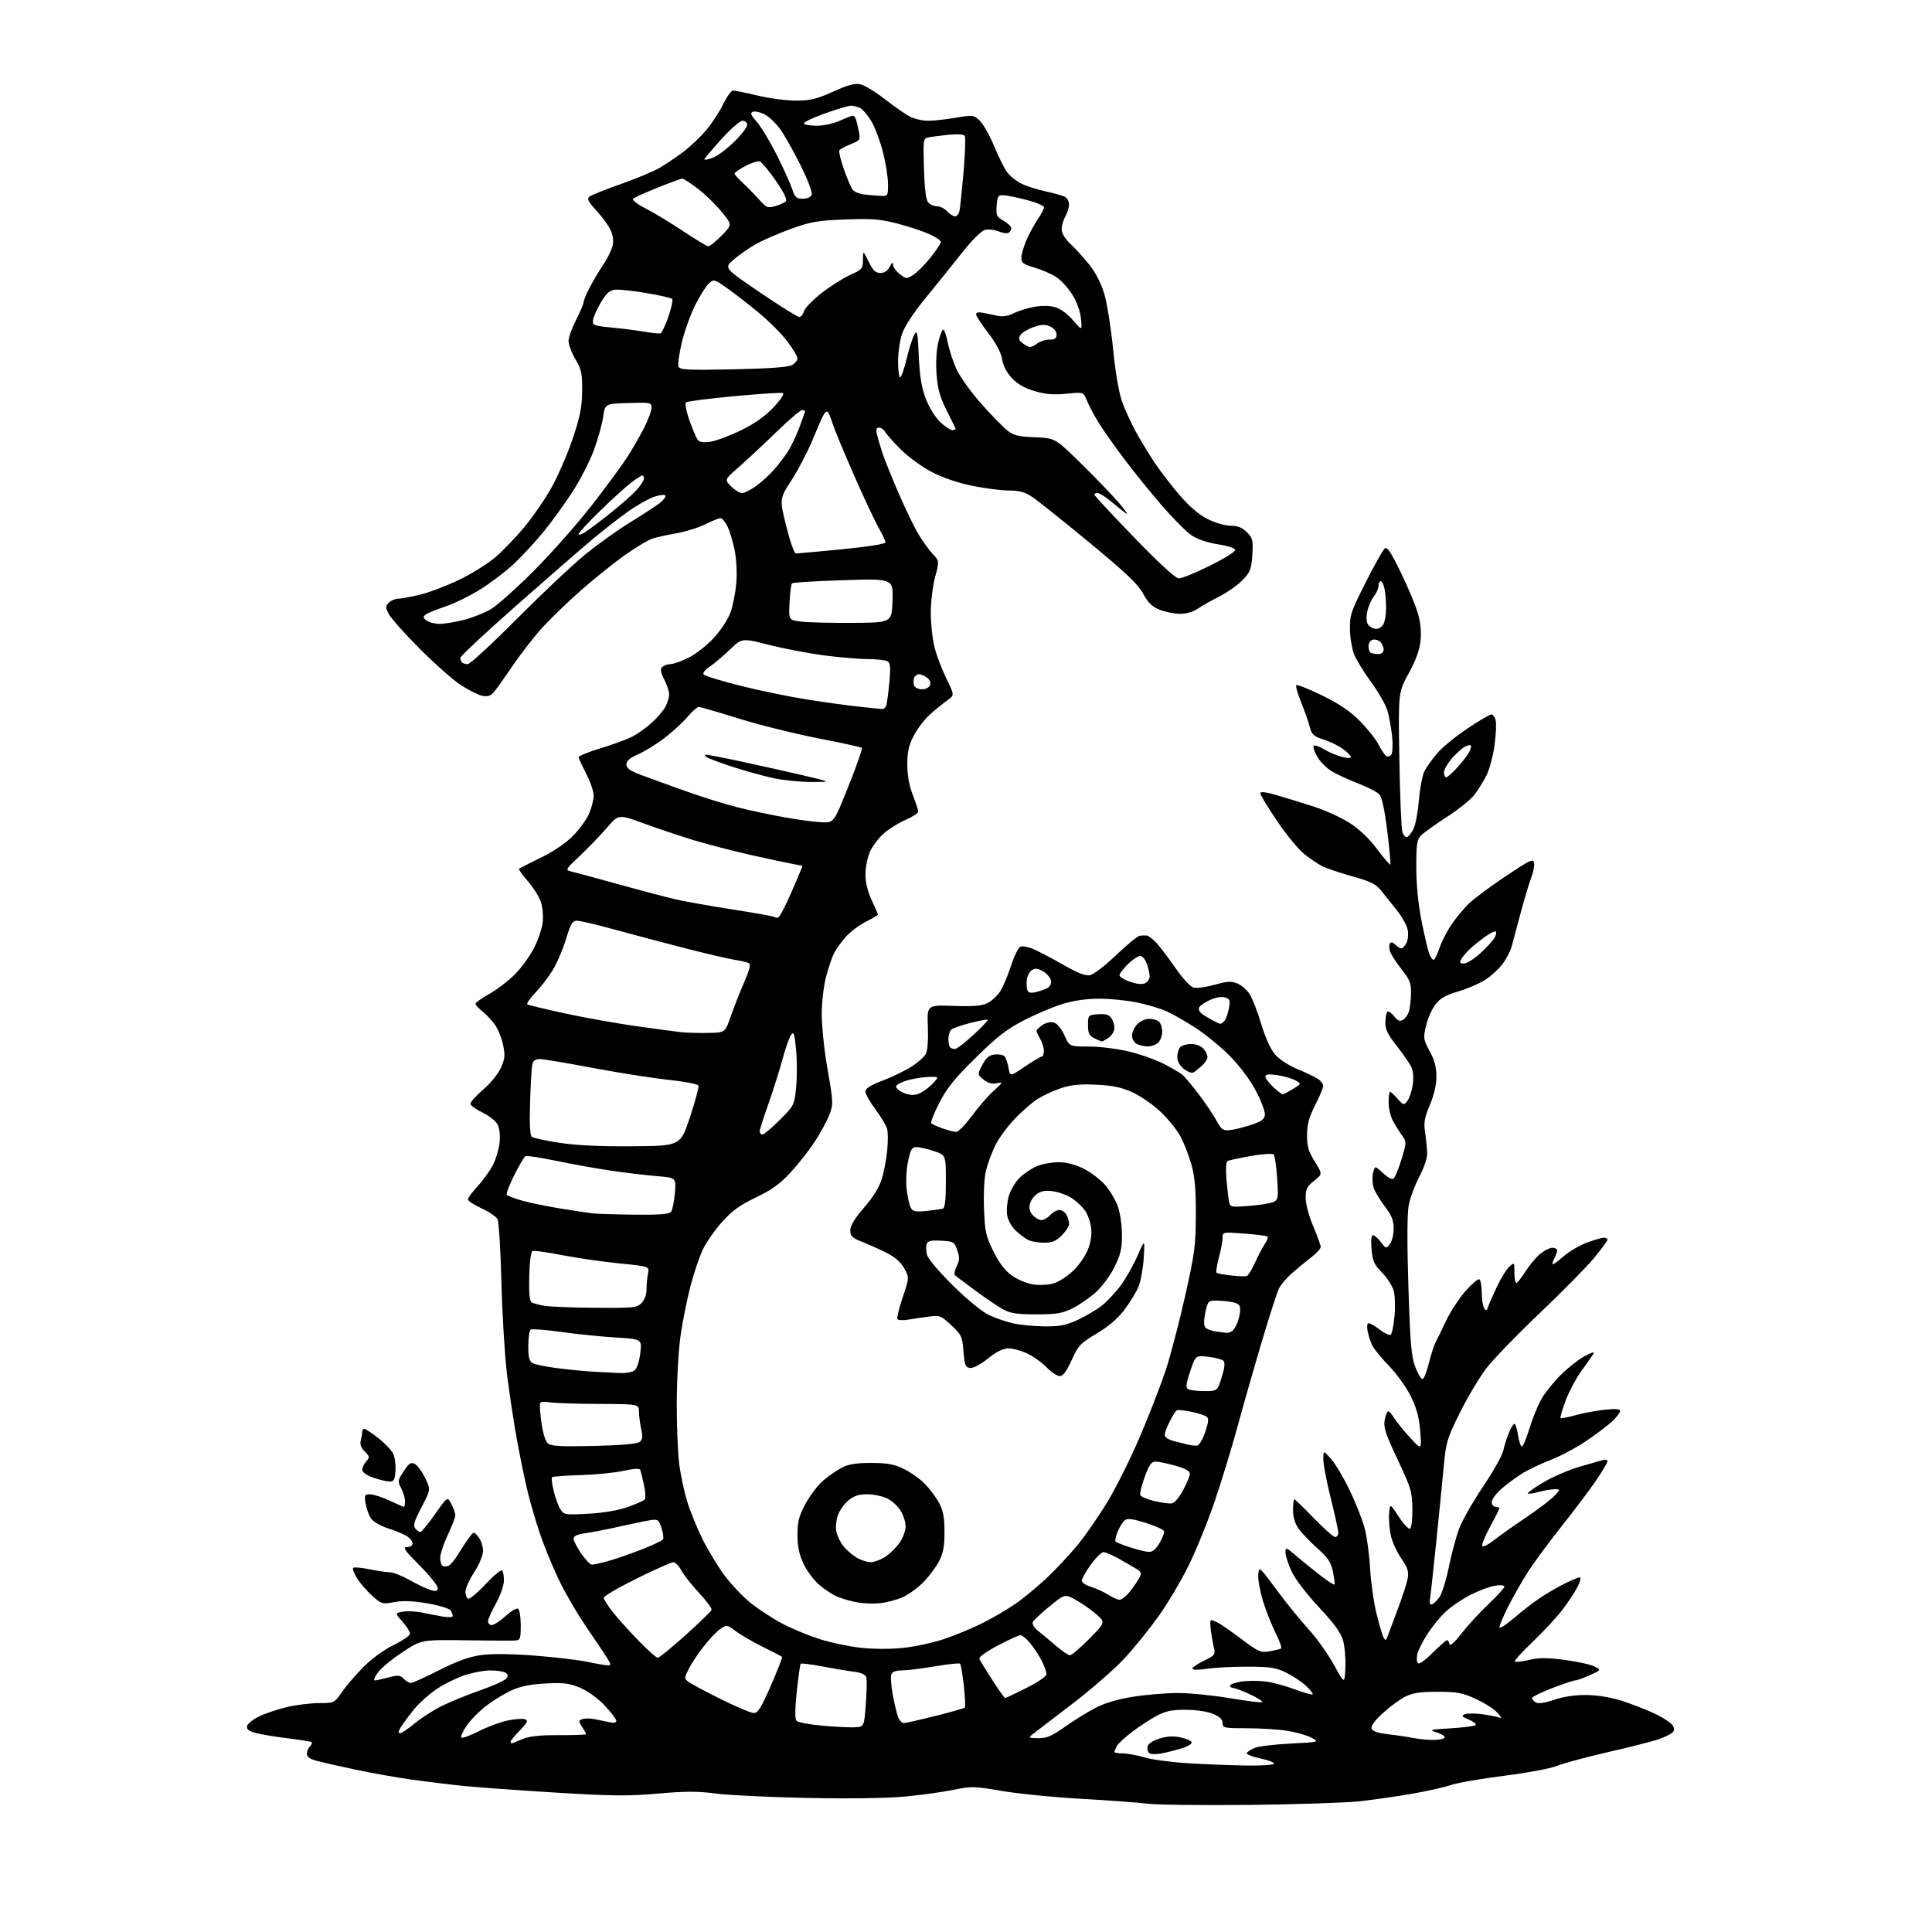 <?xml version="1.0" encoding="UTF-8" standalone="no"?>
<svg 
  version="1.1" 
  xmlns="http://www.w3.org/2000/svg" 
  xmlns:xlink="http://www.w3.org/1999/xlink" 
  xmlns:svg="http://www.w3.org/2000/svg"
  xmlns:rdf="http://www.w3.org/1999/02/22-rdf-syntax-ns#"
  xmlns:cc="http://creativecommons.org/ns#"
  xmlns:dc="http://purl.org/dc/elements/1.1/"
  viewBox="0 0 768 768"
  width="768"
  height="768"
>
<style>svg {background-color: white; }</style>"
<path stroke="none" fill="black" fill-rule="evenodd" d="M496.50,717.48C477.80,717.67 459.57,717.45 456.00,716.99C452.43,716.53 440.73,715.66 430.00,715.07C419.27,714.48 405.10,713.08 398.50,711.96C387.29,710.05 386.02,710.02 379.30,711.43C375.34,712.27 366.79,713.47 360.30,714.11C352.78,714.84 338.53,715.06 321.00,714.71C305.88,714.41 289.45,713.62 284.50,712.96C277.45,712.01 272.47,712.02 261.50,712.98C249.73,714.02 243.28,713.96 221.00,712.59C206.43,711.70 190.00,710.51 184.50,709.96C179.00,709.40 169.55,708.25 163.50,707.40C157.45,706.55 147.32,704.75 141.00,703.39C134.68,702.04 127.81,700.48 125.75,699.93C123.22,699.25 122.00,698.35 122.00,697.16C122.00,696.19 122.53,694.87 123.18,694.22C123.83,693.57 124.16,692.83 123.91,692.57C123.65,692.32 119.41,691.62 114.47,691.01C109.54,690.41 103.78,689.46 101.69,688.90C98.93,688.17 97.96,687.42 98.19,686.19C98.36,685.26 100.53,683.51 103.00,682.30C105.47,681.10 110.51,679.41 114.20,678.55C117.88,677.70 123.60,677.00 126.90,677.00C132.85,677.00 132.93,676.96 135.86,672.70C137.49,670.34 141.30,665.89 144.33,662.80C147.63,659.45 152.48,655.90 156.42,653.96C160.04,652.18 163.00,650.13 163.00,649.40C163.00,648.67 161.65,646.53 159.99,644.65C156.99,641.22 156.99,641.22 160.24,640.66C162.04,640.35 165.53,640.53 168.00,641.07C170.47,641.60 174.19,642.32 176.25,642.65C178.31,642.99 179.99,642.87 179.98,642.38C179.98,641.90 179.59,640.90 179.12,640.16C178.65,639.42 174.55,638.17 170.02,637.39C164.18,636.37 160.30,636.22 156.76,636.86C151.91,637.74 151.63,637.66 147.90,634.29C145.78,632.37 143.08,629.25 141.91,627.35C140.73,625.45 140.06,623.61 140.41,623.25C140.77,622.90 143.66,623.15 146.84,623.81C150.02,624.46 153.68,625.00 154.98,625.00C156.28,625.00 159.84,626.41 162.89,628.13C165.94,629.86 169.69,631.62 171.22,632.06C173.46,632.71 174.00,632.54 174.00,631.20C174.00,630.29 170.75,626.27 166.78,622.27C160.79,616.25 159.93,615.00 161.78,615.00C163.07,615.00 164.00,614.38 164.00,613.52C164.00,612.71 162.99,611.41 161.75,610.64C160.51,609.86 157.12,608.46 154.21,607.52C151.13,606.53 148.30,604.85 147.42,603.51C146.59,602.25 145.65,599.59 145.32,597.61C144.79,594.31 144.94,594.00 147.12,594.01C148.43,594.02 151.91,595.14 154.85,596.51C157.79,597.88 160.38,599.00 160.60,599.00C160.82,599.00 161.00,597.99 160.99,596.75C160.99,595.51 160.30,593.19 159.47,591.59C158.04,588.84 158.10,588.45 160.50,584.82C162.64,581.59 163.36,581.12 164.93,581.96C165.96,582.51 167.80,585.03 169.02,587.55C171.24,592.13 171.24,592.13 167.56,599.14C164.65,604.71 164.13,606.45 165.07,607.58C165.71,608.36 166.63,609.00 167.10,609.00C167.56,609.00 170.18,605.82 172.91,601.93C177.88,594.86 177.88,594.86 179.44,597.88C180.30,599.54 181.00,601.56 181.00,602.36C181.00,603.16 179.65,606.67 178.00,610.16C176.35,613.65 175.00,617.71 175.00,619.19C175.00,620.67 175.41,622.13 175.91,622.44C176.41,622.75 177.46,622.76 178.23,622.46C179.01,622.17 180.74,620.12 182.07,617.91C183.41,615.70 185.37,612.73 186.43,611.31C188.36,608.73 188.36,608.73 190.18,610.97C191.18,612.21 192.00,614.65 192.00,616.39C192.00,618.32 190.62,621.70 188.50,625.00C186.57,627.99 185.00,631.43 185.00,632.66C185.00,633.88 185.46,635.16 186.01,635.51C186.57,635.85 189.68,633.29 192.93,629.82C196.19,626.35 199.19,623.86 199.62,624.29C200.05,624.71 200.35,626.62 200.30,628.52C200.24,630.43 198.80,634.46 197.10,637.48C195.39,640.50 194.00,643.65 194.00,644.48C194.00,645.32 194.67,646.00 195.50,646.00C196.32,646.00 198.78,644.39 200.96,642.42C203.14,640.45 205.39,639.12 205.96,639.48C206.53,639.83 207.00,642.79 207.00,646.06C207.00,651.51 206.82,652.01 204.75,652.13C203.51,652.21 194.62,652.17 185.00,652.04C167.50,651.81 167.50,651.81 160.00,656.76C155.88,659.47 151.47,663.12 150.22,664.85C148.97,666.58 148.40,668.00 148.96,668.00C149.51,668.00 151.95,667.47 154.38,666.82C158.19,665.80 159.01,665.87 160.46,667.32C161.39,668.24 162.67,669.01 163.32,669.02C163.97,669.02 169.00,666.75 174.50,663.96C181.49,660.41 186.46,658.60 191.00,657.95C195.21,657.34 202.61,657.39 212.00,658.09C219.97,658.68 229.57,659.81 233.32,660.58C237.06,661.36 240.82,662.00 241.66,662.00C242.95,662.00 242.91,661.56 241.34,659.09C240.33,657.49 236.47,651.72 232.76,646.27C229.06,640.81 224.05,632.11 221.64,626.93C219.23,621.74 216.06,613.92 214.59,609.54C213.13,605.16 211.07,598.19 210.01,594.04C208.96,589.89 206.98,580.42 205.61,573.00C204.25,565.58 202.40,553.42 201.51,546.00C200.62,538.58 199.63,522.15 199.31,509.50C199.00,496.85 198.31,485.67 197.78,484.66C197.26,483.64 194.39,481.70 191.41,480.33C188.44,478.97 186.00,477.37 186.00,476.79C186.00,476.20 187.77,473.81 189.93,471.46C192.09,469.12 194.81,465.32 195.98,463.03C197.15,460.74 198.33,456.76 198.60,454.18C198.90,451.35 198.58,448.51 197.79,447.00C197.08,445.62 194.36,443.48 191.75,442.23C189.14,440.98 187.00,439.41 187.00,438.73C187.00,438.05 189.31,435.51 192.13,433.08C195.00,430.62 198.09,426.79 199.14,424.42C200.74,420.81 200.86,419.43 199.95,415.20C199.36,412.47 197.85,408.84 196.60,407.13C195.34,405.43 193.12,403.09 191.66,401.94C190.19,400.79 189.00,399.48 189.00,399.02C189.00,398.57 191.55,396.75 194.66,395.00C197.78,393.24 202.39,389.68 204.91,387.08C207.44,384.49 210.79,379.81 212.37,376.68C213.95,373.54 215.47,369.01 215.74,366.61C216.01,364.20 215.69,360.59 215.02,358.57C214.36,356.56 212.03,352.85 209.86,350.34C207.68,347.82 206.09,345.58 206.31,345.35C206.54,345.13 210.38,343.18 214.84,341.02C219.70,338.67 224.81,335.25 227.55,332.50C230.07,329.98 232.99,326.02 234.05,323.71C235.10,321.39 235.97,318.08 235.98,316.35C235.99,314.62 234.65,310.64 233.00,307.50C231.35,304.36 230.00,301.42 230.00,300.96C230.00,300.50 233.94,298.92 238.75,297.45C243.56,295.99 249.21,293.91 251.30,292.85C253.38,291.78 256.90,289.28 259.11,287.28C261.32,285.28 263.78,282.40 264.56,280.87C265.35,279.35 266.00,277.16 266.00,276.01C266.00,274.86 265.12,272.20 264.05,270.11C262.59,267.24 262.39,266.01 263.25,265.15C263.88,264.52 265.35,264.00 266.50,264.00C267.66,264.00 270.93,262.84 273.77,261.43C276.61,260.01 281.15,256.43 283.86,253.46C286.67,250.39 289.50,246.01 290.45,243.29C291.36,240.65 292.37,235.49 292.69,231.80C293.03,228.00 292.76,222.44 292.07,218.93C291.40,215.54 290.13,211.24 289.24,209.38C288.35,207.52 287.07,206.00 286.40,206.00C285.72,206.00 282.99,207.09 280.33,208.42C277.67,209.75 272.57,211.34 269.00,211.97C265.43,212.59 261.08,213.55 259.35,214.09C257.62,214.64 252.59,217.67 248.17,220.82C243.74,223.98 235.84,230.34 230.61,234.96C225.37,239.58 218.41,246.35 215.13,250.01C211.86,253.66 206.62,260.44 203.48,265.08C200.34,269.71 197.05,274.32 196.16,275.33C195.02,276.63 193.72,276.99 191.71,276.59C190.15,276.28 186.32,274.36 183.19,272.32C180.06,270.27 172.68,263.75 166.79,257.83C160.90,251.90 155.39,245.72 154.55,244.09C153.17,241.42 153.17,240.97 154.58,239.56C155.44,238.70 157.09,238.00 158.26,238.00C159.42,238.00 163.33,237.28 166.94,236.41C170.55,235.54 177.55,232.87 182.50,230.49C187.45,228.11 193.95,224.05 196.95,221.48C199.95,218.90 205.13,213.52 208.46,209.51C211.79,205.51 216.62,198.46 219.20,193.86C221.78,189.26 225.57,180.55 227.61,174.50C230.59,165.65 231.34,161.93 231.41,155.50C231.49,148.48 231.16,146.93 228.75,142.82C227.24,140.25 226.00,137.00 226.00,135.60C226.00,134.20 227.35,130.40 229.00,127.16C230.65,123.91 232.00,120.73 232.00,120.09C232.00,119.46 233.10,116.81 234.45,114.22C235.79,111.62 238.27,107.47 239.94,105.00C241.62,102.53 243.26,99.09 243.59,97.37C243.96,95.37 243.57,93.08 242.50,91.01C241.58,89.23 239.06,85.86 236.91,83.51C233.82,80.17 233.26,79.03 234.28,78.19C234.99,77.60 240.59,75.34 246.74,73.18C252.88,71.02 259.86,68.10 262.25,66.70C264.64,65.30 268.89,62.43 271.68,60.33C274.48,58.22 278.64,54.25 280.92,51.50C283.20,48.75 286.19,44.14 287.56,41.25C288.94,38.36 290.69,36.00 291.47,36.00C292.24,36.00 296.61,36.90 301.19,37.99C305.76,39.09 312.59,39.99 316.37,39.99C322.12,40.00 324.54,39.42 331.16,36.43C337.08,33.75 339.81,33.02 342.03,33.51C343.66,33.87 348.04,36.53 351.75,39.43C355.46,42.33 359.94,45.45 361.70,46.35C363.46,47.26 366.71,48.00 368.93,48.00C371.15,48.00 376.11,47.46 379.96,46.80C386.72,45.64 387.03,45.68 389.44,47.94C390.81,49.23 393.35,53.71 395.09,57.89C396.83,62.08 399.13,66.75 400.21,68.27C401.29,69.80 403.82,71.88 405.83,72.90C407.85,73.93 412.20,75.34 415.50,76.04C418.80,76.75 422.29,77.72 423.25,78.20C424.21,78.68 424.98,80.07 424.96,81.29C424.95,82.50 424.29,84.62 423.50,86.00C422.71,87.38 422.05,89.65 422.04,91.05C422.01,92.72 423.26,94.81 425.62,97.05C427.61,98.95 430.99,102.68 433.12,105.34C435.52,108.34 437.75,112.70 438.98,116.84C440.07,120.50 441.62,130.25 442.44,138.50C443.31,147.37 444.74,155.91 445.95,159.40C447.08,162.64 449.64,168.27 451.66,171.90C453.68,175.53 457.09,181.13 459.26,184.33C461.42,187.54 465.82,193.23 469.04,196.97C472.92,201.47 476.67,204.65 480.14,206.38C483.07,207.84 487.10,209.00 489.24,209.00C492.04,209.00 493.79,209.70 495.66,211.57C497.99,213.90 498.19,214.71 497.82,220.56C497.45,226.26 497.01,227.39 493.95,230.58C492.05,232.56 487.80,235.55 484.50,237.22C481.20,238.89 477.31,241.10 475.85,242.13C474.30,243.22 471.49,244.00 469.12,244.00C466.87,244.00 463.23,243.28 461.02,242.39C457.97,241.17 456.37,239.62 454.37,235.93C452.31,232.16 447.59,227.67 433.11,215.72C422.88,207.28 412.71,199.16 410.52,197.68C407.40,195.58 405.33,195.00 401.02,194.99C397.98,194.98 391.37,194.12 386.32,193.08C380.60,191.90 374.53,189.81 370.19,187.53C366.36,185.52 360.86,181.48 357.98,178.57C355.09,175.65 352.32,172.53 351.81,171.63C351.31,170.73 350.24,170.00 349.43,170.00C348.34,170.00 348.13,170.70 348.62,172.75C348.98,174.26 349.93,177.53 350.74,180.00C351.55,182.47 354.45,189.68 357.19,196.00C359.92,202.32 363.52,209.75 365.19,212.50C366.85,215.25 369.38,218.75 370.81,220.27C373.41,223.04 373.41,223.04 371.70,229.43C370.77,232.95 370.00,239.37 370.00,243.70C370.00,248.04 370.69,254.25 371.54,257.51C372.39,260.76 374.52,266.33 376.26,269.88C379.44,276.33 379.44,276.33 376.53,278.42C374.94,279.56 371.88,282.05 369.74,283.94C367.60,285.83 364.67,289.65 363.24,292.44C361.22,296.39 360.65,298.93 360.67,304.00C360.69,308.23 361.45,312.42 362.85,316.00C364.03,319.02 365.00,322.01 365.00,322.63C365.00,323.25 362.75,324.72 360.01,325.90C357.26,327.08 353.36,329.50 351.35,331.27C349.33,333.04 346.87,336.29 345.86,338.49C344.86,340.70 344.04,344.75 344.03,347.50C344.02,350.75 344.89,354.37 346.51,357.85C347.88,360.79 349.00,363.37 349.00,363.58C349.00,363.79 346.82,365.07 344.16,366.42C341.50,367.77 337.91,370.48 336.18,372.45C334.45,374.42 332.39,377.28 331.60,378.81C330.81,380.34 329.38,384.49 328.43,388.04C327.46,391.64 326.67,398.26 326.65,403.00C326.62,407.72 327.65,417.56 328.98,425.13C331.26,438.18 331.29,438.95 329.69,443.13C328.77,445.53 326.15,450.35 323.87,453.84C321.59,457.33 317.24,462.86 314.21,466.13C310.04,470.64 306.71,473.04 300.45,476.02C294.09,479.06 291.01,481.29 287.05,485.73C284.22,488.90 280.81,493.75 279.48,496.50C278.14,499.25 275.92,505.79 274.53,511.03C273.15,516.27 271.34,525.27 270.52,531.03C269.69,536.87 269.03,548.88 269.02,558.18C269.01,567.35 269.48,578.32 270.07,582.55C270.66,586.78 272.05,593.23 273.17,596.87C274.28,600.52 276.95,607.10 279.10,611.50C281.26,615.90 285.24,622.52 287.97,626.21C290.70,629.89 295.53,634.96 298.71,637.46C301.90,639.96 307.44,643.55 311.03,645.44C314.62,647.33 321.10,650.03 325.43,651.44C329.76,652.86 337.17,654.45 341.90,654.98C347.19,655.57 353.82,655.60 359.11,655.05C363.85,654.56 371.27,652.93 375.61,651.44C379.95,649.96 386.65,647.16 390.50,645.23C394.35,643.31 400.12,639.95 403.32,637.78C406.53,635.60 412.24,630.91 416.01,627.35C419.79,623.79 425.42,617.76 428.53,613.96C431.64,610.16 437.02,602.33 440.48,596.58C443.94,590.82 449.73,579.11 453.36,570.57C456.98,562.03 461.48,550.42 463.36,544.77C465.23,539.12 468.69,525.95 471.04,515.50C474.89,498.40 475.32,495.15 475.37,483.00C475.41,472.96 474.96,467.83 473.63,463.00C472.64,459.43 470.67,454.36 469.25,451.74C467.83,449.12 464.27,444.71 461.34,441.94C458.40,439.16 453.42,435.70 450.25,434.25C445.86,432.23 442.45,431.51 435.86,431.19C429.37,430.87 425.88,431.21 421.86,432.54C418.91,433.51 414.73,435.43 412.56,436.79C410.39,438.15 406.21,441.80 403.26,444.88C400.32,447.97 396.83,452.77 395.52,455.55C394.20,458.33 392.60,462.71 391.95,465.28C391.27,467.99 390.93,474.32 391.15,480.29C391.50,489.55 391.88,491.31 394.86,497.37C397.13,501.97 399.46,505.04 402.18,507.01C404.39,508.62 408.17,510.20 410.68,510.58C413.23,510.96 416.80,510.78 418.87,510.16C420.89,509.55 424.39,507.28 426.66,505.10C428.93,502.92 431.57,499.08 432.52,496.58C433.67,493.57 434.08,490.60 433.71,487.84C433.40,485.55 432.28,482.51 431.23,481.09C430.18,479.66 427.92,477.55 426.21,476.39C424.51,475.22 421.23,473.97 418.93,473.60C415.93,473.12 414.08,473.37 412.39,474.48C411.09,475.33 409.75,477.16 409.40,478.55C408.97,480.27 409.33,481.71 410.54,483.04C411.51,484.12 413.07,485.00 414.00,485.00C414.93,485.00 416.50,484.10 417.50,483.00C418.50,481.90 420.12,481.00 421.12,481.00C422.12,481.00 423.40,481.87 423.96,482.93C424.53,484.00 425.00,485.61 425.00,486.51C425.00,487.41 423.68,489.47 422.08,491.08C419.79,493.37 418.26,494.00 415.01,494.00C412.73,494.00 409.89,493.50 408.68,492.88C407.48,492.26 405.27,490.61 403.76,489.20C402.26,487.80 400.74,485.14 400.39,483.28C400.05,481.43 400.31,477.96 400.98,475.56C401.66,473.16 403.62,469.82 405.35,468.15C407.08,466.47 410.17,464.40 412.22,463.55C414.26,462.70 418.11,462.00 420.77,462.00C423.97,462.00 427.37,462.88 430.80,464.59C433.66,466.01 437.55,468.99 439.44,471.20C441.34,473.42 443.59,477.29 444.45,479.79C445.30,482.30 446.00,487.35 446.00,491.02C446.00,496.45 445.43,498.81 442.94,503.81C441.19,507.30 437.95,511.64 435.40,513.88C432.94,516.04 428.81,518.86 426.22,520.14C422.29,522.08 419.91,522.47 412.00,522.48C404.62,522.50 401.72,522.08 399.00,520.63C397.07,519.61 392.12,516.28 388.00,513.24C383.88,510.20 380.12,507.38 379.66,506.97C379.21,506.56 379.48,504.94 380.28,503.36C381.46,501.03 381.51,499.85 380.53,497.00C379.39,493.67 379.08,493.49 374.15,493.20C370.20,492.97 368.84,493.26 368.38,494.45C368.05,495.30 368.09,497.24 368.47,498.75C368.87,500.34 373.24,505.52 378.83,511.04C384.63,516.76 390.39,521.46 393.21,522.78C395.80,523.99 400.08,525.46 402.71,526.06C405.35,526.66 410.89,527.19 415.03,527.25C421.20,527.33 423.62,526.86 428.37,524.69C431.56,523.23 435.91,520.66 438.03,518.98C440.15,517.30 443.53,513.68 445.55,510.93C447.56,508.19 450.54,502.92 452.17,499.22C455.12,492.50 455.12,492.50 454.65,500.06C454.39,504.22 453.45,509.38 452.56,511.52C451.66,513.66 449.15,517.77 446.97,520.66C444.33,524.15 440.64,527.31 435.95,530.10C429.48,533.95 428.65,534.83 426.01,540.65C423.96,545.15 422.58,547.00 421.26,547.00C420.23,547.00 417.88,545.44 416.03,543.53C414.18,541.63 410.73,539.15 408.35,538.03C405.97,536.91 402.62,536.00 400.90,536.00C398.76,536.00 396.19,537.27 392.71,540.05C389.68,542.45 386.79,543.97 385.56,543.80C383.79,543.54 383.43,542.61 383.00,537.18C382.53,531.27 382.21,530.58 378.16,526.81C374.05,522.97 373.58,522.79 369.16,523.38C366.60,523.72 362.87,524.27 360.87,524.60C358.87,524.92 357.01,524.81 356.72,524.35C356.44,523.88 357.39,519.99 358.84,515.70C361.46,507.90 361.46,507.90 359.48,504.24C358.14,501.77 355.87,499.76 352.45,498.04C349.68,496.64 345.29,494.67 342.70,493.65C338.70,492.08 338.00,491.40 338.00,489.08C338.00,487.21 339.74,484.35 343.52,479.98C347.14,475.79 349.56,471.87 350.56,468.55C351.40,465.77 352.35,460.73 352.68,457.36C353.00,453.98 353.00,450.14 352.67,448.84C352.35,447.53 350.26,444.03 348.04,441.05C345.82,438.08 344.00,434.86 344.00,433.91C344.00,432.69 346.03,431.40 350.85,429.56C354.62,428.12 359.77,425.63 362.28,424.04C364.80,422.44 367.38,420.16 368.02,418.97C368.73,417.65 369.04,413.45 368.84,408.15C368.50,399.50 368.50,399.50 379.09,399.86C387.33,400.14 390.35,399.87 392.74,398.63C394.43,397.76 396.69,395.58 397.78,393.77C398.86,391.97 400.76,387.43 401.98,383.68C403.21,379.93 404.85,376.61 405.62,376.31C406.40,376.02 408.49,376.34 410.27,377.04C412.05,377.74 417.43,380.54 422.23,383.27C428.91,387.06 431.56,388.08 433.52,387.58C434.93,387.23 439.56,383.62 443.80,379.57C448.04,375.52 452.19,372.10 453.01,371.98C453.83,371.86 455.08,371.82 455.80,371.88C456.51,371.95 458.25,373.24 459.65,374.75C461.06,376.26 464.47,380.77 467.24,384.76C470.21,389.05 473.20,392.26 474.53,392.60C475.77,392.91 479.53,392.39 482.88,391.45C487.95,390.03 489.47,389.95 491.98,390.99C493.63,391.67 495.84,393.64 496.88,395.37C497.93,397.09 499.97,402.44 501.42,407.25C503.08,412.73 505.14,417.23 506.94,419.28C508.52,421.08 512.45,423.63 515.66,424.95C518.87,426.27 522.51,427.99 523.75,428.79C524.99,429.58 526.00,430.87 526.00,431.64C526.00,432.42 524.56,435.86 522.81,439.28C520.37,444.04 519.61,446.82 519.57,451.12C519.54,455.70 520.10,457.65 522.64,461.72C525.74,466.71 525.74,466.71 522.37,469.40C519.49,471.69 519.00,472.70 519.03,476.29C519.04,478.67 520.34,483.52 522.03,487.47C523.66,491.31 525.00,495.00 525.00,495.68C525.00,496.36 523.36,498.17 521.35,499.71C519.35,501.24 515.94,504.04 513.79,505.92C511.63,507.81 509.25,510.55 508.49,512.02C507.73,513.49 504.65,522.98 501.65,533.10C498.64,543.22 494.28,558.48 491.96,567.00C489.64,575.52 485.52,589.02 482.80,597.00C480.08,604.98 475.41,616.45 472.41,622.50C469.41,628.55 464.07,637.55 460.53,642.50C457.00,647.45 450.93,654.95 447.05,659.17C443.17,663.38 433.61,671.71 425.79,677.67C417.97,683.63 410.89,689.05 410.04,689.72C408.76,690.73 409.22,690.94 412.69,690.97C416.07,690.99 418.09,690.14 423.19,686.52C426.66,684.06 432.06,680.69 435.20,679.04C438.97,677.04 444.03,675.52 450.20,674.52C455.31,673.69 463.38,673.01 468.12,673.00C472.87,673.00 482.25,673.93 488.97,675.07C495.69,676.22 501.43,676.90 501.74,676.60C502.04,676.29 499.86,674.91 496.90,673.53C493.93,672.15 490.94,671.02 490.25,671.01C489.56,671.00 489.00,670.58 489.00,670.06C489.00,669.54 491.05,668.82 493.55,668.44C496.06,668.06 500.38,668.06 503.16,668.43C505.94,668.80 511.16,670.21 514.76,671.56C518.36,672.92 521.52,673.81 521.79,673.54C522.06,673.28 520.87,671.75 519.16,670.15C517.45,668.55 513.90,666.19 511.27,664.90C507.21,662.90 504.95,662.55 496.00,662.53C490.23,662.51 482.91,662.89 479.75,663.37C476.31,663.88 474.00,663.86 474.00,663.31C474.00,662.81 476.07,661.39 478.61,660.16C482.79,658.13 483.16,657.67 482.58,655.21C482.23,653.72 481.67,650.59 481.34,648.25C481.01,645.91 481.05,644.00 481.44,644.00C481.82,644.00 483.11,644.52 484.32,645.15C485.52,645.79 489.74,648.74 493.70,651.71C500.34,656.68 501.21,657.05 504.70,656.42C506.79,656.05 508.83,655.55 509.24,655.32C509.64,655.09 508.67,652.32 507.08,649.16C505.49,646.01 503.21,640.22 502.02,636.30C500.83,632.39 500.00,627.69 500.18,625.87C500.50,622.60 500.57,622.66 507.50,632.03C511.35,637.24 517.04,644.25 520.15,647.62C523.26,650.99 527.76,657.29 530.15,661.62C534.50,669.50 534.50,669.50 534.81,663.00C534.98,659.42 534.57,654.56 533.91,652.19C533.03,649.04 530.45,645.48 524.28,638.88C519.45,633.71 514.81,627.65 513.43,624.68C512.11,621.83 511.02,618.45 511.01,617.17C511.00,614.93 511.17,614.98 515.25,618.47C517.59,620.47 521.87,623.95 524.78,626.20C527.68,628.44 530.23,630.10 530.46,629.88C530.68,629.66 530.41,627.35 529.85,624.76C529.04,620.94 527.87,619.19 523.67,615.47C520.83,612.95 517.49,609.46 516.25,607.72C514.76,605.63 514.00,603.11 514.00,600.28C514.00,597.93 514.23,596.00 514.52,596.00C514.81,596.00 518.30,599.38 522.28,603.50C526.26,607.62 530.07,611.00 530.76,611.00C531.44,611.00 531.99,610.21 531.99,609.25C531.98,608.29 530.63,602.13 528.99,595.56C527.34,588.99 526.02,582.02 526.04,580.06C526.08,576.50 526.08,576.50 529.16,580.00C530.85,581.92 534.19,587.56 536.57,592.51C538.95,597.47 541.61,604.22 542.48,607.51C543.36,610.81 544.33,618.00 544.64,623.50C544.96,629.00 546.10,637.09 547.19,641.48C548.27,645.87 549.55,650.15 550.01,650.98C550.73,652.26 550.98,652.19 551.58,650.50C551.97,649.40 553.77,644.58 555.59,639.78C557.41,634.99 559.19,629.51 559.55,627.61C560.08,624.76 559.65,623.36 557.15,619.72C555.47,617.28 553.60,613.29 552.98,610.85C552.37,608.41 552.01,604.40 552.18,601.95C552.50,597.50 552.50,597.50 555.93,602.77C557.82,605.67 559.85,607.88 560.43,607.68C561.07,607.46 561.48,604.31 561.44,599.90C561.38,593.02 560.97,591.63 555.59,580.22C550.73,569.93 549.90,567.37 550.44,564.47C550.80,562.56 551.42,561.00 551.83,561.00C552.24,561.00 553.33,562.24 554.26,563.75C555.19,565.26 558.01,568.75 560.54,571.50C565.13,576.50 565.13,576.50 564.56,569.00C564.13,563.48 563.16,559.83 560.88,555.16C559.18,551.68 555.33,546.28 552.33,543.16C549.33,540.05 546.29,536.38 545.58,535.00C544.87,533.62 544.01,531.04 543.67,529.25C543.29,527.27 543.46,526.00 544.09,526.00C544.66,526.00 546.66,527.16 548.52,528.59C550.39,530.01 552.32,530.92 552.81,530.62C553.30,530.31 553.99,526.99 554.34,523.23C554.69,519.48 554.54,514.88 554.00,513.01C553.47,511.14 551.37,507.92 549.35,505.85C546.21,502.63 545.60,501.26 545.21,496.54C544.92,493.08 545.14,491.00 545.79,491.00C546.36,491.00 547.77,492.24 548.92,493.75C550.95,496.43 551.04,496.45 552.50,494.56C553.33,493.49 554.00,490.71 554.00,488.39C554.00,485.06 553.22,483.14 550.38,479.42C548.40,476.81 546.42,473.47 546.00,471.98C545.57,470.50 545.45,468.10 545.73,466.64C546.01,465.19 546.49,464.00 546.81,464.00C547.13,464.00 548.62,465.17 550.11,466.61C551.61,468.04 553.32,468.92 553.91,468.56C554.49,468.20 555.93,464.76 557.09,460.93C559.16,454.12 559.16,453.90 557.35,451.39C556.33,449.97 554.71,447.40 553.75,445.66C552.79,443.92 552.00,440.59 552.00,438.25C552.00,435.91 552.25,434.00 552.55,434.00C552.85,434.00 554.20,435.24 555.55,436.75C557.92,439.40 558.06,439.43 559.46,437.61C560.26,436.58 561.22,433.73 561.58,431.29C561.99,428.59 561.79,425.84 561.08,424.29C560.44,422.88 557.82,419.06 555.26,415.80C551.62,411.17 550.63,409.11 550.71,406.37C550.76,404.44 551.11,402.55 551.49,402.18C551.86,401.81 553.07,402.60 554.16,403.95C555.72,405.87 556.50,406.17 557.80,405.35C558.71,404.78 559.76,403.23 560.13,401.91C560.50,400.58 560.85,397.40 560.90,394.84C560.99,390.86 560.43,389.46 557.13,385.28C555.00,382.59 552.94,379.40 552.56,378.20C552.18,377.00 552.15,375.56 552.50,375.00C552.89,374.36 553.69,374.55 554.64,375.49C555.46,376.32 556.54,377.00 557.04,377.00C557.53,377.00 558.44,376.05 559.06,374.89C559.68,373.74 559.92,371.36 559.59,369.62C559.26,367.88 557.31,364.37 555.25,361.82C553.19,359.27 550.38,355.76 549.00,354.02C546.96,351.44 544.86,350.40 537.57,348.36C532.66,346.99 527.26,345.16 525.57,344.31C523.88,343.45 520.63,341.23 518.33,339.38C516.04,337.52 511.20,331.62 507.58,326.25C503.96,320.89 500.99,315.98 500.99,315.35C501.00,314.56 503.12,314.81 507.75,316.16C511.46,317.24 518.10,319.29 522.50,320.72C526.90,322.14 533.20,325.03 536.50,327.14C540.34,329.59 544.26,333.32 547.40,337.51C550.09,341.10 552.46,343.87 552.67,343.66C552.88,343.45 552.34,337.48 551.47,330.40C550.44,322.03 549.34,316.92 548.32,315.81C547.47,314.86 543.78,312.94 540.13,311.53C536.49,310.12 531.76,307.97 529.62,306.74C527.49,305.51 524.80,302.84 523.64,300.82C522.48,298.80 521.83,296.83 522.21,296.46C522.59,296.08 524.38,296.68 526.20,297.79C528.01,298.90 531.19,300.26 533.25,300.82C535.34,301.39 537.00,301.45 537.00,300.95C537.00,300.46 535.62,299.03 533.93,297.78C532.24,296.53 528.77,294.82 526.21,294.00C522.20,292.71 521.44,292.02 520.67,289.00C520.18,287.07 518.63,282.68 517.24,279.24C515.84,275.79 514.96,272.70 515.30,272.37C515.63,272.03 520.21,273.85 525.46,276.40C532.23,279.70 536.60,282.64 540.48,286.53C543.50,289.54 546.86,293.77 547.97,295.94C549.07,298.10 550.48,300.18 551.10,300.56C551.72,300.94 552.62,300.64 553.11,299.88C553.60,299.12 553.71,295.80 553.36,292.50C553.01,289.20 552.18,284.68 551.52,282.45C550.86,280.23 547.99,275.21 545.15,271.30C542.30,267.39 539.25,262.46 538.37,260.34C537.49,258.23 536.70,253.72 536.63,250.32C536.51,244.61 536.97,243.21 542.81,231.65C546.27,224.78 549.70,218.67 550.41,218.07C551.42,217.23 552.83,219.30 556.84,227.56C559.67,233.37 562.72,240.65 563.61,243.74C564.68,247.42 565.05,251.20 564.69,254.72C564.31,258.38 562.82,262.48 559.98,267.65C555.83,275.21 555.83,275.21 556.27,301.86C556.51,316.51 557.05,329.53 557.48,330.79C557.91,332.05 558.76,332.92 559.38,332.72C559.99,332.52 561.14,331.04 561.92,329.43C562.71,327.82 563.67,322.64 564.06,317.93C564.45,313.21 565.46,308.03 566.30,306.42C567.14,304.82 569.47,301.60 571.47,299.28C573.47,296.95 578.85,292.57 583.42,289.53C587.98,286.49 592.23,284.00 592.84,284.00C593.46,284.00 594.23,285.06 594.55,286.36C594.88,287.66 594.67,292.17 594.08,296.39C593.49,300.60 592.04,305.96 590.86,308.28C589.68,310.60 587.54,314.04 586.11,315.93C584.67,317.82 579.78,321.76 575.23,324.70C570.69,327.63 566.07,330.93 564.98,332.02C563.25,333.75 563.00,335.36 563.00,344.75C563.00,351.58 563.75,359.33 565.07,366.00C566.21,371.77 567.61,377.73 568.19,379.24C568.76,380.74 569.59,381.75 570.02,381.49C570.46,381.22 571.50,378.99 572.33,376.54C573.17,374.08 575.27,370.01 577.01,367.49C578.74,364.97 581.73,361.34 583.64,359.42C585.56,357.51 592.16,352.58 598.31,348.46C608.34,341.74 609.53,341.19 609.83,343.06C610.01,344.21 609.51,346.80 608.71,348.82C607.92,350.85 606.06,357.00 604.58,362.50C603.11,368.00 601.48,374.11 600.96,376.07C600.45,378.04 598.78,381.26 597.26,383.24C595.74,385.21 592.70,388.01 590.50,389.45C588.30,390.89 583.47,392.97 579.77,394.07C574.63,395.60 572.46,396.84 570.55,399.35C569.18,401.15 567.52,404.95 566.86,407.79C565.73,412.66 565.82,413.25 568.33,417.87C570.24,421.38 571.00,424.23 571.00,427.92C571.00,431.21 570.06,435.29 568.39,439.26C566.18,444.50 565.90,446.25 566.54,450.48C566.95,453.24 567.31,456.93 567.33,458.68C567.34,460.43 565.92,464.56 564.16,467.86C562.40,471.16 560.52,476.25 559.98,479.18C559.36,482.56 559.31,494.36 559.86,511.50C560.58,534.19 561.02,539.28 562.61,543.42C563.65,546.12 564.94,548.28 565.48,548.22C566.02,548.16 567.16,545.27 568.02,541.81C568.89,538.34 570.09,534.60 570.70,533.50C571.31,532.40 573.18,528.58 574.86,525.00C576.54,521.42 580.00,516.13 582.54,513.24C585.09,510.35 587.58,508.24 588.08,508.55C588.59,508.86 589.01,511.23 589.02,513.81C589.02,516.39 589.45,519.16 589.96,519.97C590.74,521.20 591.00,521.12 591.54,519.47C591.90,518.39 593.49,514.77 595.07,511.43C596.66,508.09 598.86,504.53 599.98,503.52C601.98,501.71 602.00,501.74 602.00,505.85C602.00,508.13 602.34,510.00 602.75,510.00C603.16,510.00 604.77,507.98 606.33,505.52C607.88,503.06 610.50,499.91 612.15,498.52C613.80,497.14 616.02,496.00 617.08,496.00C618.13,496.00 619.00,496.48 619.00,497.07C619.00,497.65 618.51,499.04 617.92,500.15C617.32,501.26 617.01,502.34 617.21,502.55C617.42,502.75 619.33,501.37 621.47,499.47C623.60,497.57 627.76,495.11 630.71,494.01C633.66,492.90 636.73,492.00 637.54,492.00C638.34,492.00 639.00,492.36 639.00,492.81C639.00,493.25 636.61,496.51 633.68,500.06C630.75,503.60 621.02,513.48 612.06,522.00C603.09,530.52 593.52,540.42 590.79,544.00C588.07,547.58 583.37,555.45 580.36,561.50C575.26,571.76 574.82,573.20 573.90,583.00C573.36,588.77 572.02,602.27 570.92,613.00C569.83,623.73 568.73,633.77 568.48,635.33C568.17,637.22 568.41,638.03 569.20,637.77C569.85,637.55 571.19,636.28 572.18,634.94C573.16,633.60 574.85,628.21 575.92,622.97C576.99,617.73 578.84,610.84 580.02,607.67C581.21,604.50 585.47,597.00 589.50,591.00C593.53,585.00 597.14,578.61 597.53,576.80C597.92,574.98 598.91,571.81 599.73,569.75C600.55,567.69 601.57,566.00 602.00,566.00C602.42,566.00 603.08,568.02 603.45,570.50C603.82,572.98 604.50,575.00 604.96,575.00C605.43,575.00 606.80,571.74 608.01,567.75C609.22,563.76 611.39,558.48 612.82,556.00C614.26,553.52 617.70,549.25 620.47,546.50C623.24,543.75 627.48,540.42 629.90,539.10C632.54,537.66 633.97,537.26 633.47,538.10C633.01,538.87 630.89,541.88 628.76,544.79C626.63,547.69 623.77,553.04 622.40,556.66C621.04,560.29 620.12,563.45 620.35,563.69C620.59,563.92 623.20,563.44 626.14,562.60C629.09,561.77 634.31,560.78 637.75,560.41C642.28,559.93 644.00,560.07 644.00,560.93C644.00,561.58 642.54,563.47 640.75,565.12C638.96,566.77 634.29,570.29 630.36,572.93C626.43,575.58 620.09,578.94 616.26,580.40C612.43,581.87 607.30,584.33 604.86,585.87C602.42,587.42 598.76,590.15 596.72,591.94C594.67,593.74 593.00,596.06 593.00,597.10C593.00,598.15 593.67,599.00 594.50,599.00C595.33,599.00 596.00,599.27 596.00,599.61C596.00,599.94 594.32,603.29 592.27,607.04C590.21,610.80 588.86,614.20 589.27,614.60C589.67,615.00 591.69,613.99 593.75,612.34C595.81,610.70 601.55,606.62 606.50,603.29C611.45,599.96 616.59,596.06 617.92,594.62C620.35,592.00 620.35,592.00 617.92,592.01C616.59,592.01 613.77,592.49 611.66,593.08C609.54,593.67 607.60,593.93 607.33,593.66C607.06,593.40 609.92,591.38 613.67,589.17C617.43,586.96 623.88,584.20 628.00,583.02C632.12,581.84 636.29,580.64 637.25,580.37C638.21,580.09 639.00,580.32 639.00,580.87C639.00,581.42 636.90,584.94 634.34,588.69C631.78,592.43 625.51,600.74 620.42,607.15C615.32,613.55 609.22,621.88 606.87,625.65C604.52,629.42 601.13,635.42 599.34,639.00C597.55,642.58 596.07,646.11 596.04,646.85C596.02,647.59 598.59,645.98 601.75,643.27C604.91,640.56 609.52,636.98 612.00,635.31C614.48,633.64 618.85,631.08 621.72,629.63C624.59,628.19 627.41,627.00 627.99,627.00C628.57,627.00 628.17,628.71 627.09,630.82C626.02,632.92 623.26,637.08 620.97,640.07C618.67,643.06 613.38,648.75 609.20,652.73C605.03,656.70 601.86,660.20 602.16,660.49C602.46,660.79 605.03,660.50 607.87,659.84C611.89,658.91 615.07,658.92 622.15,659.86C627.16,660.53 632.44,661.70 633.88,662.46C636.50,663.85 636.50,663.85 632.00,665.90C629.52,667.03 626.92,667.97 626.22,667.98C625.51,667.99 621.35,669.38 616.97,671.07C612.59,672.76 609.00,674.54 609.00,675.02C609.00,675.51 609.70,676.29 610.56,676.77C611.56,677.33 614.16,676.95 617.81,675.69C621.43,674.45 626.05,673.76 630.50,673.79C634.79,673.82 640.20,674.68 644.49,676.03C648.33,677.24 654.30,679.56 657.74,681.19C661.19,682.82 664.45,684.97 664.98,685.97C665.67,687.26 665.57,688.11 664.64,688.88C663.92,689.48 661.50,690.62 659.28,691.40C657.05,692.19 648.09,694.46 639.36,696.46C630.64,698.46 621.48,700.93 619.00,701.95C616.51,702.98 607.05,704.75 597.85,705.91C588.70,707.07 579.27,708.70 576.90,709.54C574.53,710.37 567.62,711.93 561.54,713.00C555.47,714.07 546.00,715.43 540.50,716.03C535.00,716.63 515.20,717.28 496.50,717.48zM495.19,701.82C501.07,701.92 506.12,701.61 506.42,701.13C506.71,700.65 504.28,699.70 501.00,699.00C497.72,698.30 495.30,697.32 495.62,696.81C495.94,696.30 497.39,695.38 498.85,694.78C500.31,694.18 506.68,693.42 513.00,693.10C524.50,692.50 524.50,692.50 521.38,690.79C519.67,689.85 515.39,688.62 511.88,688.05C508.37,687.48 501.11,687.01 495.75,687.01C486.59,687.00 486.00,686.88 486.00,684.95C486.00,683.53 484.85,682.41 482.25,681.31C480.08,680.38 475.56,679.69 471.50,679.67C466.06,679.63 463.50,680.14 460.03,681.94C457.58,683.22 453.17,686.07 450.24,688.29C447.30,690.50 444.47,693.11 443.95,694.09C443.43,695.07 443.00,696.12 443.00,696.43C443.00,696.75 444.48,697.00 446.28,697.00C448.09,697.00 452.02,697.73 455.03,698.61C458.04,699.50 465.90,700.54 472.50,700.93C479.10,701.33 489.31,701.72 495.19,701.82zM461.82,697.00C459.80,697.39 457.62,697.38 456.97,696.98C456.33,696.59 455.96,695.41 456.16,694.38C456.39,693.17 458.07,692.01 460.85,691.13C463.88,690.17 466.40,690.02 469.26,690.63C471.50,691.11 473.50,691.99 473.70,692.58C473.89,693.18 472.13,694.26 469.78,694.98C467.43,695.71 463.84,696.61 461.82,697.00zM203.38,693.00C203.59,693.00 205.50,692.26 207.63,691.35C210.45,690.15 214.42,689.72 222.25,689.75C228.16,689.77 233.00,689.60 233.00,689.36C233.00,689.12 232.28,687.83 231.39,686.48C229.91,684.21 229.91,683.97 231.44,683.39C232.34,683.04 234.53,683.03 236.29,683.37C238.06,683.71 240.74,684.27 242.25,684.61C244.03,685.01 245.00,684.82 245.00,684.07C245.00,683.44 242.96,680.73 240.46,678.06C237.81,675.22 233.79,672.30 230.77,670.99C226.40,669.12 224.29,668.84 217.05,669.20C211.12,669.50 206.98,670.31 203.55,671.85C200.82,673.07 196.32,675.79 193.53,677.89C190.75,679.99 187.18,683.58 185.59,685.87C184.00,688.16 183.01,690.34 183.38,690.71C183.75,691.08 186.85,689.96 190.28,688.21C193.70,686.47 198.88,684.54 201.79,683.93C204.70,683.32 207.81,683.10 208.71,683.44C210.05,683.96 209.70,684.73 206.67,687.83C204.65,689.89 203.00,691.90 203.00,692.29C203.00,692.68 203.17,693.00 203.38,693.00zM570.50,691.65C572.70,691.57 574.41,691.06 574.31,690.51C574.21,689.97 572.63,689.09 570.81,688.55C567.91,687.70 568.64,687.51 576.68,687.03C581.72,686.73 586.18,686.15 586.58,685.75C586.98,685.36 585.77,684.38 583.90,683.59C581.08,682.40 580.81,682.03 582.29,681.45C583.28,681.07 586.32,681.05 589.05,681.41C591.79,681.78 594.81,682.35 595.76,682.70C597.10,683.18 596.97,682.73 595.17,680.76C593.89,679.35 590.06,676.92 586.67,675.36C581.35,672.91 579.26,672.52 571.50,672.51C564.62,672.50 561.59,672.95 558.64,674.42C556.51,675.47 552.50,678.43 549.71,680.99C546.39,684.04 544.85,686.17 545.24,687.18C545.63,688.19 547.80,688.93 551.66,689.37C554.87,689.73 559.52,690.43 562.00,690.91C564.48,691.40 568.30,691.73 570.50,691.65zM158.96,689.00C159.61,689.00 162.25,687.25 164.82,685.10C167.39,682.96 172.22,679.85 175.55,678.19C178.87,676.53 185.72,673.74 190.77,671.97C195.82,670.21 200.49,668.11 201.16,667.31C202.12,666.15 202.07,665.66 200.94,664.94C200.15,664.44 197.43,664.02 194.91,664.02C192.38,664.01 187.66,664.91 184.41,666.02C181.16,667.13 176.16,669.65 173.30,671.61C170.44,673.57 166.57,677.05 164.71,679.34C162.85,681.63 160.53,684.74 159.55,686.25C158.39,688.04 158.19,689.00 158.96,689.00zM339.50,686.63C343.50,686.50 343.50,686.50 344.17,677.50C344.54,672.55 344.63,667.74 344.37,666.80C344.05,665.64 342.42,664.91 339.20,664.50C336.61,664.16 330.96,663.21 326.64,662.39C322.31,661.57 318.56,661.11 318.30,661.36C318.04,661.62 317.34,666.61 316.73,672.43C315.96,679.89 315.95,683.35 316.69,684.09C317.27,684.67 321.74,685.51 326.62,685.96C331.51,686.40 337.30,686.71 339.50,686.63zM359.23,684.97C359.93,684.95 365.56,683.68 371.75,682.13C377.94,680.59 383.24,679.09 383.53,678.81C383.81,678.52 383.63,674.60 383.13,670.08C382.62,665.57 381.96,661.63 381.66,661.33C381.36,661.03 376.87,661.51 371.68,662.39C366.50,663.28 360.61,664.00 358.59,664.00C356.15,664.00 354.73,664.54 354.32,665.62C353.98,666.50 354.23,670.10 354.87,673.62C355.52,677.13 356.48,681.13 357.00,682.50C357.52,683.88 358.52,684.99 359.23,684.97zM299.57,680.94C301.27,680.99 302.52,679.00 306.47,669.98C309.12,663.91 311.11,658.80 310.89,658.61C310.68,658.42 307.20,656.63 303.16,654.62C299.12,652.61 294.29,649.80 292.41,648.37C289.16,645.89 288.89,645.84 286.51,647.40C285.14,648.30 282.18,651.36 279.94,654.20C277.69,657.04 274.96,661.12 273.86,663.27C271.94,667.04 271.93,667.23 273.68,668.57C274.68,669.33 280.45,672.41 286.50,675.42C292.55,678.42 298.43,680.91 299.57,680.94zM399.57,675.00C399.83,675.00 403.63,673.19 408.02,670.99C412.76,668.60 416.00,666.36 416.00,665.45C416.00,664.61 415.12,662.20 414.05,660.09C412.97,657.99 410.91,654.86 409.46,653.13C408.01,651.41 406.30,650.00 405.66,650.00C405.02,650.00 400.98,651.84 396.68,654.10C392.07,656.51 389.05,658.69 389.32,659.40C389.58,660.06 391.88,663.85 394.44,667.80C397.00,671.76 399.31,675.00 399.57,675.00zM569.40,657.10C572.24,654.29 574.85,652.00 575.21,652.00C575.56,652.00 576.00,652.69 576.18,653.53C576.38,654.52 578.10,653.01 580.98,649.31C583.44,646.15 588.28,640.90 591.73,637.63C595.18,634.37 598.00,631.26 598.00,630.72C598.00,630.14 596.45,629.99 594.25,630.35C592.19,630.68 587.80,632.33 584.50,634.00C581.20,635.68 576.75,638.70 574.62,640.71C572.48,642.73 569.24,646.71 567.42,649.56C565.59,652.41 563.81,655.90 563.46,657.32C563.10,658.73 563.13,660.41 563.53,661.04C563.99,661.79 566.04,660.42 569.40,657.10zM261.47,659.00C262.04,659.00 267.00,654.95 272.50,650.00C278.00,645.06 282.66,640.53 282.85,639.95C283.04,639.37 280.79,636.31 277.85,633.16C274.91,630.00 271.73,625.98 270.80,624.21C269.86,622.44 268.45,621.00 267.67,621.00C266.89,621.00 260.35,623.91 253.13,627.47C245.91,631.04 240.00,634.48 240.00,635.12C240.00,635.77 241.65,638.37 243.66,640.90C245.67,643.43 250.27,648.54 253.88,652.25C257.49,655.96 260.91,659.00 261.47,659.00zM425.34,658.00C426.01,658.00 429.47,655.04 433.03,651.43C439.50,644.86 439.50,644.86 435.50,641.45C433.30,639.58 429.64,637.05 427.37,635.84C423.25,633.63 423.25,633.63 417.19,638.57C413.86,641.28 410.88,644.11 410.56,644.85C410.23,645.62 411.16,647.13 412.72,648.35C414.22,649.53 417.40,652.19 419.79,654.25C422.17,656.31 424.67,658.00 425.34,658.00zM350.00,637.28C347.52,637.56 343.48,637.44 341.00,637.01C338.52,636.59 334.89,635.56 332.93,634.74C330.96,633.92 327.63,631.73 325.52,629.88C323.41,628.03 320.63,624.26 319.35,621.51C317.68,617.93 317.02,614.69 317.01,610.14C317.00,604.90 317.56,602.73 320.18,597.81C321.93,594.53 325.13,590.34 327.29,588.49C329.44,586.64 332.85,584.31 334.86,583.31C337.49,582.00 340.72,581.51 346.50,581.54C352.83,581.57 355.51,582.07 359.36,583.95C362.03,585.25 365.79,587.94 367.71,589.91C369.63,591.88 372.16,595.30 373.33,597.50C374.95,600.55 375.45,603.27 375.45,609.00C375.45,614.87 374.96,617.43 373.19,620.79C371.94,623.15 369.09,626.91 366.86,629.14C364.63,631.37 360.93,634.01 358.65,634.99C356.37,635.97 352.48,637.01 350.00,637.28zM445.00,635.93C445.82,635.97 447.66,634.54 449.09,632.75C450.51,630.96 452.20,628.50 452.85,627.28C453.87,625.37 453.73,624.88 451.77,623.68C450.52,622.92 447.39,621.10 444.82,619.65C442.25,618.19 439.48,617.00 438.67,617.00C437.85,617.00 435.57,619.25 433.59,622.00C431.62,624.75 430.00,627.61 430.00,628.34C430.00,629.08 431.69,630.20 433.75,630.83C435.81,631.46 438.85,632.85 440.50,633.91C442.15,634.98 444.18,635.89 445.00,635.93zM235.30,621.99C235.96,621.98 238.75,621.37 241.50,620.62C244.25,619.88 250.20,617.83 254.73,616.07C259.26,614.31 263.23,612.44 263.55,611.91C263.88,611.39 263.61,609.35 262.96,607.38C261.88,604.12 261.51,603.85 258.64,604.28C256.91,604.54 251.45,605.67 246.50,606.78C241.55,607.89 235.36,609.10 232.75,609.46C229.47,609.92 228.00,610.59 228.00,611.63C228.00,612.46 229.37,615.13 231.05,617.57C232.72,620.01 234.64,621.99 235.30,621.99zM346.10,621.00C347.53,621.00 350.22,619.98 352.08,618.73C353.93,617.48 356.48,614.93 357.73,613.08C358.98,611.22 360.00,608.36 360.00,606.72C360.00,605.08 359.09,602.27 357.98,600.47C356.88,598.68 354.45,596.49 352.58,595.61C350.72,594.72 347.16,594.00 344.68,594.00C341.30,594.00 339.39,594.64 337.14,596.53C335.49,597.93 333.62,600.63 332.99,602.54C332.36,604.45 332.13,607.33 332.49,608.96C332.85,610.58 334.08,613.10 335.23,614.57C336.38,616.03 338.71,618.07 340.41,619.11C342.11,620.14 344.67,620.99 346.10,621.00zM456.65,616.90C458.12,616.97 459.48,615.85 460.94,613.37C462.12,611.38 462.92,609.25 462.71,608.64C462.51,608.03 459.23,606.56 455.42,605.36C450.10,603.70 448.17,603.46 447.10,604.35C446.32,604.98 445.06,607.01 444.29,608.86C443.51,610.71 443.16,612.49 443.49,612.83C443.83,613.16 446.44,614.19 449.30,615.12C452.16,616.04 455.47,616.84 456.65,616.90zM233.86,601.73C239.94,601.40 245.70,600.42 249.47,599.08C252.76,597.91 255.81,596.59 256.26,596.14C256.71,595.69 256.60,593.11 256.01,590.41C255.43,587.71 254.77,585.01 254.56,584.40C254.29,583.62 252.34,583.70 247.84,584.69C244.35,585.45 236.66,586.21 230.74,586.38C224.82,586.55 219.73,586.93 219.44,587.22C219.15,587.52 219.44,589.95 220.08,592.63C220.72,595.31 221.92,598.57 222.73,599.88C224.17,602.18 224.52,602.24 233.86,601.73zM465.50,597.65C466.79,597.55 468.46,595.74 470.23,592.50C471.73,589.75 472.96,586.77 472.98,585.88C472.99,584.76 471.23,583.77 467.18,582.63C463.99,581.73 460.45,581.00 459.32,581.00C457.72,581.00 456.78,582.33 455.06,587.04C453.85,590.37 453.04,593.61 453.25,594.25C453.47,594.90 455.86,595.96 458.57,596.61C461.28,597.26 464.40,597.73 465.50,597.65zM154.69,588.92C153.49,588.88 150.59,588.17 148.25,587.34C145.67,586.42 144.00,585.21 144.00,584.25C144.00,583.37 144.71,581.87 145.58,580.91C147.03,579.31 146.98,578.98 144.99,576.99C143.53,575.53 143.01,574.10 143.39,572.66C143.71,571.47 143.98,569.94 143.99,569.25C143.99,568.56 144.38,568.00 144.84,568.00C145.30,568.00 147.80,569.66 150.41,571.69C153.01,573.72 155.68,576.53 156.33,577.94C156.98,579.35 157.38,582.41 157.20,584.75C156.93,588.39 156.57,588.99 154.69,588.92zM236.17,574.78C247.25,574.51 253.33,573.97 254.31,573.16C255.43,572.23 255.57,571.07 254.91,568.22C254.44,566.17 254.04,563.07 254.02,561.32C254.00,558.14 254.00,558.14 237.82,558.08C228.92,558.05 220.20,557.75 218.44,557.42C216.67,557.09 215.01,557.20 214.74,557.66C214.46,558.12 214.68,561.65 215.22,565.50C215.83,569.82 216.84,573.01 217.85,573.84C219.13,574.88 223.24,575.09 236.17,574.78zM475.91,574.64C476.68,574.56 478.11,572.16 479.08,569.31C480.41,565.39 480.55,563.88 479.67,563.17C479.03,562.65 476.26,561.76 473.53,561.19C470.80,560.62 468.21,560.37 467.77,560.64C467.33,560.91 466.08,562.89 464.99,565.03C463.89,567.17 463.00,569.60 463.00,570.42C463.00,571.32 464.51,572.31 466.75,572.89C468.81,573.42 471.40,574.06 472.50,574.32C473.60,574.58 475.13,574.72 475.91,574.64zM478.70,552.98C483.90,553.00 483.90,553.00 485.64,547.49C486.81,543.76 487.04,541.64 486.36,540.96C485.80,540.40 483.08,539.68 480.31,539.35C475.27,538.75 475.27,538.75 473.13,545.07C471.48,549.98 471.28,551.56 472.25,552.18C472.94,552.61 475.84,552.98 478.70,552.98zM246.56,545.81C248.79,545.91 251.35,545.44 252.24,544.75C253.20,544.01 254.13,541.23 254.52,537.91C255.19,532.32 255.19,532.32 244.78,531.68C239.05,531.33 229.32,530.34 223.16,529.48C216.99,528.62 211.51,528.19 210.97,528.52C210.44,528.85 210.00,531.78 210.00,535.02C210.00,539.71 210.38,541.13 211.82,541.90C212.82,542.44 217.43,543.36 222.07,543.94C226.71,544.52 233.20,545.14 236.50,545.31C239.80,545.48 244.33,545.71 246.56,545.81zM487.50,529.82C488.05,529.90 489.03,529.63 489.69,529.21C490.34,528.80 491.35,527.20 491.94,525.66C492.52,524.13 493.00,521.83 493.00,520.56C493.00,518.77 492.29,518.11 489.88,517.62C488.16,517.28 485.27,517.00 483.46,517.00C480.34,517.00 480.11,517.25 479.15,521.73C478.48,524.90 478.47,526.87 479.15,527.68C479.70,528.34 481.58,529.06 483.32,529.28C485.07,529.50 486.95,529.75 487.50,529.82zM236.75,519.87C251.76,519.99 253.15,519.85 255.00,518.00C256.21,516.79 257.00,514.67 257.00,512.62C257.00,510.77 257.26,507.94 257.58,506.34C258.17,503.42 258.17,503.42 246.21,502.22C239.63,501.57 229.43,500.10 223.54,498.96C217.64,497.82 212.33,497.06 211.73,497.26C211.06,497.48 210.54,501.40 210.38,507.29C210.21,513.91 210.50,517.19 211.31,517.70C211.97,518.10 214.30,518.73 216.50,519.09C218.70,519.45 227.81,519.81 236.75,519.87zM495.57,507.25C496.15,507.07 497.58,504.81 498.74,502.21C499.90,499.62 501.65,496.28 502.63,494.79C503.61,493.30 504.18,491.85 503.89,491.56C503.61,491.27 499.46,490.74 494.69,490.37C486.00,489.71 486.00,489.71 485.99,492.10C485.98,493.42 485.32,496.95 484.52,499.95C483.73,502.95 483.31,505.64 483.60,505.93C483.89,506.22 486.46,506.71 489.31,507.02C492.17,507.33 494.98,507.43 495.57,507.25zM252.13,482.85C261.99,482.96 266.03,482.65 266.74,481.75C267.29,481.06 267.97,477.72 268.27,474.33C268.80,468.15 268.80,468.15 261.15,467.53C256.94,467.18 248.78,466.22 243.00,465.37C237.22,464.53 227.37,462.77 221.10,461.45C214.83,460.14 209.31,459.31 208.83,459.61C208.34,459.90 206.37,463.28 204.44,467.12C202.51,470.95 201.16,474.45 201.44,474.90C201.72,475.35 204.55,476.44 207.72,477.32C210.90,478.20 217.78,479.60 223.00,480.44C228.22,481.28 233.85,482.13 235.50,482.33C237.15,482.53 244.63,482.77 252.13,482.85zM368.26,481.37C371.14,481.07 374.06,480.66 374.75,480.45C375.65,480.17 376.00,477.10 376.00,469.63C376.00,459.19 376.00,459.19 371.32,457.59C368.75,456.72 365.63,456.00 364.39,456.00C362.46,456.00 361.97,456.81 360.96,461.71C360.30,464.89 360.05,469.80 360.41,472.81C360.76,475.78 361.49,479.04 362.03,480.06C362.86,481.61 363.85,481.82 368.26,481.37zM496.77,479.35C501.02,479.01 505.35,478.29 506.39,477.75C508.10,476.87 508.22,475.95 507.68,468.23C507.35,463.52 506.72,459.32 506.28,458.88C505.84,458.44 501.73,458.73 497.16,459.53C492.58,460.33 488.41,461.25 487.90,461.56C487.37,461.89 487.21,465.05 487.54,468.82C487.86,472.49 488.33,476.51 488.58,477.74C489.01,479.89 489.33,479.95 496.77,479.35zM251.50,455.66C270.50,455.50 270.50,455.50 274.28,444.06C276.36,437.77 277.88,432.13 277.65,431.54C277.43,430.94 272.01,429.90 265.63,429.23C259.24,428.55 245.71,426.42 235.55,424.50C225.40,422.57 215.95,421.00 214.56,421.00C212.75,421.00 211.91,421.63 211.57,423.25C211.31,424.49 210.93,431.24 210.71,438.25C210.44,446.76 210.67,451.31 211.40,451.90C212.01,452.39 217.00,453.47 222.50,454.30C229.16,455.31 238.84,455.76 251.50,455.66zM303.08,451.00C303.67,451.00 306.77,448.39 309.96,445.20C315.67,439.49 315.77,439.29 316.47,432.29C316.86,428.37 316.86,421.67 316.46,417.41C315.84,410.78 315.55,409.90 314.46,411.39C313.76,412.35 312.19,416.81 310.98,421.32C309.77,425.82 307.25,433.77 305.39,439.00C303.53,444.23 302.00,449.06 302.00,449.75C302.00,450.44 302.49,451.00 303.08,451.00zM380.06,449.96C380.91,449.98 383.72,447.13 386.29,443.63C388.86,440.13 392.76,435.64 394.95,433.66C398.79,430.19 398.84,430.08 396.18,430.61C394.28,430.99 392.66,430.54 390.96,429.14C388.50,427.12 388.50,427.12 390.50,423.31C392.00,420.45 393.22,419.42 395.37,419.17C396.95,418.99 398.71,419.31 399.27,419.87C399.84,420.44 400.57,422.50 400.90,424.45C401.50,428.00 401.50,428.00 407.38,424.00C410.62,421.80 413.66,420.00 414.13,420.00C414.61,420.00 414.98,418.99 414.96,417.75C414.95,416.51 414.29,414.38 413.50,413.00C412.71,411.62 412.05,410.17 412.04,409.77C412.02,409.37 413.10,408.32 414.45,407.44C415.96,406.45 417.73,406.10 419.05,406.52C420.30,406.91 422.02,409.04 423.15,411.60C425.09,416.00 425.09,416.00 432.80,416.01C437.03,416.01 444.21,416.90 448.75,417.99C453.28,419.08 459.58,421.31 462.75,422.96C465.91,424.60 469.19,426.52 470.03,427.22C470.88,427.93 473.75,431.36 476.42,434.85C479.09,438.35 482.28,443.07 483.50,445.35C485.39,448.88 486.15,449.47 488.61,449.27C490.20,449.15 493.98,448.25 497.00,447.27C501.25,445.90 502.57,445.00 502.82,443.27C502.99,442.05 501.42,437.77 499.32,433.77C497.02,429.40 492.91,423.86 489.00,419.88C485.43,416.24 479.22,411.15 475.21,408.56C471.20,405.97 465.98,402.99 463.60,401.94C461.23,400.89 456.04,399.35 452.08,398.52C448.11,397.68 441.35,397.00 437.04,397.00C431.93,397.00 426.83,397.73 422.36,399.10C418.58,400.26 411.68,403.18 407.00,405.60C400.25,409.09 396.31,412.15 387.89,420.43C379.56,428.61 376.44,432.47 373.41,438.36C371.28,442.49 369.83,446.17 370.20,446.53C370.56,446.89 372.57,447.80 374.68,448.55C376.78,449.30 379.20,449.93 380.06,449.96zM365.04,434.84C366.51,434.32 368.99,432.57 370.55,430.95C373.37,428.00 373.37,428.00 369.44,428.08C367.27,428.12 363.51,428.69 361.07,429.33C358.64,429.97 356.46,431.07 356.24,431.76C356.01,432.46 357.29,433.64 359.09,434.40C361.38,435.36 363.16,435.49 365.04,434.84zM509.86,435.00C510.21,434.99 512.06,434.04 513.96,432.88C517.42,430.78 517.42,430.78 514.74,429.37C513.27,428.60 510.03,427.69 507.53,427.35C504.27,426.90 503.00,427.07 503.00,427.96C503.00,428.64 504.40,430.50 506.11,432.10C507.81,433.69 509.50,435.00 509.86,435.00zM474.37,426.34C473.74,426.69 472.06,426.05 470.62,424.91C468.94,423.59 468.00,421.88 468.00,420.13C468.00,418.63 468.54,416.86 469.20,416.20C469.86,415.54 471.82,415.00 473.55,415.00C475.32,415.00 477.41,415.80 478.35,416.83C479.26,417.83 480.00,419.33 480.00,420.15C480.00,420.98 478.99,422.56 477.75,423.68C476.51,424.79 474.99,425.99 474.37,426.34zM379.61,417.00C380.31,417.00 383.63,414.46 386.97,411.36C390.32,408.26 392.89,405.56 392.68,405.35C392.47,405.14 389.42,405.70 385.90,406.59C382.38,407.48 378.94,408.67 378.25,409.23C377.56,409.79 377.00,411.46 377.00,412.96C377.00,414.45 377.30,415.97 377.67,416.33C378.03,416.70 378.91,417.00 379.61,417.00zM456.18,415.97C454.71,415.95 452.71,415.48 451.75,414.92C450.79,414.36 450.00,412.88 450.00,411.64C450.00,410.39 450.92,408.39 452.04,407.19C453.19,405.96 455.29,405.00 456.84,405.00C458.36,405.00 460.14,405.54 460.80,406.20C461.46,406.86 462.00,408.63 462.00,410.13C462.00,411.63 461.29,413.56 460.43,414.43C459.56,415.29 457.65,415.99 456.18,415.97zM438.03,413.99C437.74,413.98 436.38,413.40 435.00,412.71C432.97,411.68 432.50,410.70 432.50,407.47C432.50,403.57 432.57,403.49 436.46,403.18C439.35,402.94 440.77,403.33 441.71,404.62C442.42,405.59 443.00,407.40 443.00,408.63C443.00,409.87 442.00,411.59 440.78,412.44C439.56,413.30 438.32,413.99 438.03,413.99zM281.38,410.61C288.25,410.50 288.25,410.50 290.50,404.00C291.73,400.43 294.12,394.35 295.80,390.50C297.96,385.54 298.51,383.31 297.67,382.86C297.03,382.51 294.48,381.91 292.00,381.53C289.52,381.14 280.75,379.10 272.50,376.98C264.25,374.86 251.65,371.53 244.51,369.56C237.37,367.60 230.55,366.00 229.36,366.00C227.54,366.00 226.85,367.16 225.01,373.25C223.81,377.24 221.47,382.75 219.81,385.50C218.15,388.25 215.00,392.36 212.81,394.63C210.61,396.91 209.19,399.00 209.66,399.28C210.12,399.56 216.87,401.17 224.65,402.86C232.44,404.55 245.26,406.84 253.15,407.95C261.04,409.06 269.07,410.13 271.00,410.34C272.93,410.55 277.59,410.67 281.38,410.61zM485.13,406.97C485.47,406.99 486.22,406.44 486.79,405.75C487.36,405.06 488.13,402.86 488.50,400.85C489.10,397.65 488.91,397.11 486.98,396.49C485.65,396.07 483.28,396.47 480.95,397.52C478.84,398.47 476.88,399.87 476.59,400.62C476.30,401.38 477.06,402.62 478.28,403.38C479.50,404.13 481.40,405.25 482.50,405.85C483.60,406.45 484.78,406.95 485.13,406.97zM411.73,394.39C413.25,394.02 415.31,393.31 416.31,392.79C417.36,392.26 417.99,391.02 417.81,389.86C417.64,388.76 416.26,387.11 414.74,386.19C412.64,384.92 411.56,384.79 410.24,385.61C409.28,386.21 408.35,387.93 408.18,389.44C408.00,390.94 408.10,392.82 408.40,393.61C408.79,394.63 409.77,394.85 411.73,394.39zM455.25,390.83C456.21,390.33 457.00,389.11 457.00,388.11C457.00,387.12 456.51,384.88 455.90,383.15C455.30,381.42 454.11,380.00 453.26,380.00C452.41,380.00 450.21,381.46 448.37,383.25C446.53,385.04 445.02,387.02 445.01,387.67C445.00,388.31 446.91,389.49 449.25,390.28C452.00,391.22 454.12,391.41 455.25,390.83zM581.99,383.00C583.12,383.00 586.09,381.12 588.59,378.81C591.09,376.51 593.59,373.77 594.15,372.73C594.70,371.68 594.93,370.59 594.64,370.31C594.35,370.02 592.63,370.80 590.81,372.05C588.99,373.30 586.22,375.49 584.66,376.91C583.10,378.33 581.40,380.29 580.88,381.25C580.12,382.66 580.33,383.00 581.99,383.00zM309.39,364.70C309.95,364.52 312.34,359.90 314.70,354.44C317.07,348.97 319.00,344.41 319.00,344.30C319.00,344.18 317.31,343.80 315.25,343.45C313.19,343.09 305.65,341.49 298.50,339.88C291.35,338.27 281.00,335.58 275.50,333.91C270.00,332.23 261.09,329.23 255.70,327.25C245.90,323.65 245.90,323.65 241.23,329.08C238.66,332.06 233.86,337.05 230.55,340.17C224.54,345.85 224.54,345.85 227.52,346.55C229.16,346.93 237.47,349.19 246.00,351.56C254.53,353.93 264.65,356.60 268.50,357.49C272.35,358.37 282.67,360.21 291.43,361.56C300.19,362.91 307.58,364.25 307.87,364.53C308.15,364.81 308.83,364.89 309.39,364.70zM327.00,326.89C331.50,326.99 331.50,326.99 337.32,312.40C340.53,304.38 342.91,297.58 342.63,297.29C342.34,297.01 334.49,295.29 325.17,293.48C315.86,291.66 301.62,288.12 293.52,285.59C285.43,283.07 278.33,281.00 277.75,281.00C277.17,281.00 275.15,282.80 273.26,285.00C271.38,287.21 267.29,290.97 264.17,293.36C261.05,295.75 256.36,298.65 253.75,299.80C250.38,301.28 249.00,302.46 249.00,303.87C249.00,305.37 250.41,306.39 254.75,308.02C257.91,309.22 265.92,312.12 272.54,314.48C279.16,316.84 288.53,319.76 293.38,320.97C298.22,322.18 306.75,323.99 312.34,324.98C317.93,325.97 324.52,326.83 327.00,326.89zM322.50,310.85C318.10,310.84 311.36,310.16 307.52,309.34C303.69,308.52 296.49,306.53 291.52,304.93C286.56,303.32 281.82,301.56 281.00,301.02C279.99,300.35 279.91,300.03 280.76,300.02C281.45,300.01 288.20,301.33 295.76,302.96C303.31,304.58 314.23,307.03 320.00,308.39C330.50,310.86 330.50,310.86 322.50,310.85zM574.88,309.00C575.37,309.00 577.36,307.24 579.30,305.09C581.24,302.94 583.36,300.20 584.00,299.00C584.64,297.81 584.94,296.61 584.67,296.33C584.39,296.06 583.29,296.31 582.22,296.88C581.15,297.45 578.86,299.53 577.14,301.50C575.41,303.46 574.00,305.95 574.00,307.03C574.00,308.12 574.40,309.00 574.88,309.00zM350.68,281.87C351.33,281.94 352.09,281.21 352.36,280.25C352.63,279.29 353.16,275.18 353.54,271.13C354.07,265.42 353.92,263.56 352.86,262.89C352.11,262.42 348.57,262.01 345.00,262.00C341.43,261.98 333.55,261.31 327.50,260.52C321.45,259.73 311.65,257.86 305.72,256.36C294.95,253.62 294.95,253.62 290.22,258.16C287.63,260.65 284.00,263.72 282.17,264.97C280.05,266.42 279.19,267.59 279.80,268.20C280.33,268.73 286.78,270.68 294.13,272.55C301.48,274.41 313.35,276.87 320.50,278.01C327.65,279.15 337.10,280.45 341.50,280.91C345.90,281.36 350.03,281.79 350.68,281.87zM366.50,274.00C367.96,274.00 369.34,273.29 369.69,272.36C370.08,271.35 369.61,270.19 368.47,269.36C367.45,268.61 366.01,268.00 365.28,268.00C364.54,268.00 363.68,268.68 363.36,269.50C363.05,270.32 363.05,271.68 363.36,272.50C363.68,273.32 365.09,274.00 366.50,274.00zM185.96,264.00C186.85,264.00 195.67,255.87 205.54,245.93C215.42,236.00 227.55,224.56 232.50,220.52C237.45,216.48 245.55,210.68 250.50,207.64C255.45,204.60 260.74,201.15 262.26,199.98C263.77,198.80 264.78,197.45 264.48,196.97C264.19,196.50 262.11,196.76 259.85,197.55C257.60,198.35 252.95,201.00 249.52,203.45C246.09,205.89 239.89,210.73 235.74,214.20C231.58,217.66 218.02,229.46 205.59,240.41C193.17,251.36 183.00,260.84 183.00,261.49C183.00,262.14 183.30,262.97 183.67,263.33C184.03,263.70 185.07,264.00 185.96,264.00zM547.67,260.00C549.28,260.00 550.00,259.42 550.00,258.12C550.00,257.09 549.33,255.69 548.51,255.01C547.69,254.33 546.34,254.04 545.51,254.36C544.68,254.68 544.00,255.78 544.00,256.80C544.00,257.83 544.30,258.97 544.67,259.33C545.03,259.70 546.38,260.00 547.67,260.00zM547.09,250.00C548.10,250.00 549.40,249.13 549.96,248.07C550.53,247.00 551.00,244.13 551.00,241.69C551.00,239.25 550.72,235.84 550.38,234.12C550.03,232.41 549.36,231.00 548.88,231.00C548.39,231.00 548.00,231.84 548.00,232.87C548.00,233.89 547.14,235.83 546.08,237.17C545.03,238.51 543.85,241.27 543.47,243.31C543.02,245.73 543.20,247.54 544.01,248.51C544.69,249.33 546.07,250.00 547.09,250.00zM174.80,248.00C176.67,248.00 180.98,247.29 184.36,246.43C187.74,245.56 192.53,243.68 195.00,242.24C197.47,240.81 205.15,233.98 212.05,227.07C218.96,220.16 229.35,208.43 235.14,201.00C240.93,193.57 247.37,184.82 249.46,181.54C251.54,178.26 254.54,173.03 256.12,169.92C257.70,166.80 259.00,163.28 259.00,162.09C259.00,160.01 258.66,159.94 249.76,160.21C240.52,160.50 240.52,160.50 239.78,165.67C239.37,168.51 237.72,174.46 236.10,178.89C234.48,183.32 230.58,190.90 227.44,195.73C224.29,200.55 219.14,207.65 215.98,211.50C212.83,215.35 207.60,221.00 204.37,224.05C201.14,227.10 195.07,231.72 190.88,234.32C186.69,236.92 180.39,240.00 176.88,241.16C173.37,242.33 169.90,243.76 169.16,244.34C168.06,245.20 168.14,245.63 169.60,246.70C170.58,247.41 172.92,248.00 174.80,248.00zM339.00,247.60C354.50,247.50 354.50,247.50 354.79,238.75C355.08,230.01 355.08,230.01 335.29,230.63C324.40,230.98 315.21,231.54 314.85,231.88C314.49,232.22 314.04,235.65 313.85,239.50C313.50,246.50 313.50,246.50 318.50,247.10C321.25,247.44 330.48,247.66 339.00,247.60zM468.56,229.92C469.70,229.97 475.21,227.73 480.81,224.95C486.42,222.17 491.00,219.34 491.00,218.67C491.00,217.93 488.31,217.02 484.16,216.37C479.92,215.70 475.91,214.33 473.63,212.78C471.60,211.40 466.36,206.14 461.97,201.09C457.59,196.04 450.71,187.54 446.70,182.20C442.68,176.87 438.05,170.25 436.40,167.50C434.74,164.75 432.78,161.00 432.04,159.16C430.69,155.83 430.69,155.83 423.92,156.51C418.89,157.01 415.67,156.76 411.36,155.50C407.39,154.35 404.53,152.72 402.28,150.34C400.17,148.10 398.77,145.41 398.35,142.79C397.93,140.14 396.02,136.54 392.85,132.40C390.18,128.92 388.00,125.56 388.00,124.92C388.00,124.18 389.05,123.99 391.00,124.39C392.65,124.72 395.29,125.27 396.87,125.59C398.63,125.96 400.95,125.56 402.87,124.57C404.59,123.68 408.20,122.53 410.88,122.02C413.98,121.44 417.07,121.46 419.33,122.08C421.50,122.68 424.30,124.70 426.52,127.28C430.16,131.50 430.16,131.50 429.70,126.71C429.42,123.82 428.09,120.06 426.34,117.23C424.74,114.65 421.91,111.50 420.03,110.24C418.16,108.98 414.23,107.25 411.31,106.40C406.84,105.10 406.00,104.49 406.00,102.51C406.00,101.22 406.88,98.10 407.97,95.58C409.05,93.06 411.07,89.32 412.47,87.27C413.86,85.21 415.00,83.03 415.00,82.41C415.00,81.79 411.96,80.49 408.25,79.51C404.54,78.54 400.38,77.69 399.00,77.62C396.75,77.51 396.47,77.93 396.19,81.76C395.91,85.61 396.18,86.19 398.94,87.76C400.61,88.72 401.99,90.04 401.99,90.69C402.00,91.35 401.52,92.18 400.94,92.54C400.36,92.90 398.57,92.65 396.96,91.98C395.35,91.32 392.93,91.05 391.57,91.39C390.07,91.77 386.45,95.37 382.30,100.63C378.56,105.37 372.07,113.42 367.88,118.53C363.28,124.13 359.61,129.71 358.63,132.59C357.73,135.21 357.00,140.20 357.00,143.68C357.00,147.16 357.37,150.00 357.82,150.00C358.27,150.00 359.41,146.74 360.37,142.75C361.32,138.76 362.69,134.42 363.42,133.10C364.59,130.96 364.79,131.89 365.23,141.60C365.60,149.61 366.33,154.09 368.02,158.50C369.32,161.93 371.77,165.89 373.72,167.75C375.60,169.54 377.82,171.00 378.65,171.00C379.49,171.00 380.02,170.66 379.83,170.25C379.65,169.84 378.01,166.53 376.18,162.89C373.64,157.84 372.73,154.53 372.30,148.79C371.96,144.25 372.22,139.25 372.97,136.14C373.64,133.31 374.54,131.00 374.96,131.00C375.38,131.00 376.22,133.47 376.83,136.48C377.43,139.50 379.06,144.34 380.45,147.23C381.84,150.13 386.25,156.18 390.24,160.68C394.23,165.17 398.84,169.90 400.48,171.18C402.91,173.08 404.91,173.56 411.48,173.83C419.50,174.17 419.50,174.17 430.32,184.83C436.27,190.70 443.02,197.75 445.31,200.50C447.61,203.25 448.59,204.83 447.49,204.02C446.40,203.20 443.73,201.06 441.57,199.27C439.41,197.47 437.05,196.00 436.32,196.00C435.59,196.00 435.00,196.28 435.00,196.63C435.00,196.97 442.09,204.59 450.75,213.55C460.68,223.83 467.26,229.88 468.56,229.92zM316.36,220.01C316.99,220.02 325.26,219.26 334.75,218.34C345.35,217.30 352.00,216.23 351.99,215.57C351.98,214.98 350.81,212.47 349.38,210.00C347.95,207.53 343.51,198.07 339.52,189.00C335.53,179.93 331.71,170.70 331.01,168.50C330.32,166.30 329.44,164.15 329.06,163.73C328.67,163.31 327.84,163.98 327.20,165.23C326.56,166.48 324.54,171.12 322.70,175.55C320.86,179.98 317.21,186.91 314.60,190.95C309.85,198.30 309.85,198.30 312.54,209.15C314.02,215.12 315.74,220.01 316.36,220.01zM232.75,211.45C234.26,210.47 238.88,206.98 243.00,203.69C247.12,200.40 251.73,196.31 253.22,194.60C254.72,192.90 255.96,190.94 255.97,190.25C255.99,189.56 255.70,189.00 255.34,189.00C254.98,189.00 253.07,190.21 251.09,191.69C249.12,193.16 243.56,198.20 238.75,202.87C233.94,207.54 230.00,211.78 230.00,212.30C230.00,212.81 231.24,212.43 232.75,211.45zM294.99,196.00C295.93,196.00 298.45,194.73 300.60,193.17C302.74,191.62 305.98,188.66 307.78,186.60C309.59,184.54 312.11,181.20 313.38,179.18C314.65,177.15 316.66,172.90 317.84,169.71C319.03,166.53 320.00,163.72 320.00,163.46C320.00,163.21 319.47,163.00 318.81,163.00C318.16,163.00 313.55,166.95 308.56,171.79C303.58,176.62 296.90,182.85 293.73,185.63C287.96,190.68 287.96,190.68 290.61,193.34C292.08,194.80 294.04,196.00 294.99,196.00zM282.45,175.59C284.68,175.25 290.14,173.20 294.58,171.03C300.14,168.31 304.18,165.44 307.54,161.86C310.41,158.78 311.92,156.47 311.20,156.23C310.53,156.01 301.78,156.58 291.74,157.50C281.71,158.43 273.12,159.54 272.66,159.98C272.19,160.42 272.83,163.65 274.08,167.14C275.32,170.64 276.80,174.11 277.37,174.85C278.09,175.78 279.64,176.01 282.45,175.59zM291.40,146.81C305.43,146.53 313.25,145.97 314.75,145.16C315.99,144.48 317.00,143.29 317.00,142.51C317.00,141.72 315.22,138.70 313.04,135.79C310.86,132.88 305.80,127.78 301.79,124.45C297.78,121.13 292.09,116.71 289.15,114.63C283.94,110.96 283.76,110.91 281.79,112.68C280.69,113.68 278.25,117.54 276.37,121.26C274.50,124.98 272.10,131.65 271.04,136.08C269.98,140.51 269.38,144.84 269.71,145.69C270.23,147.04 273.01,147.18 291.40,146.81zM409.50,137.94C410.05,137.94 411.37,137.28 412.44,136.47C413.51,135.66 415.65,135.00 417.19,135.00C419.34,135.00 420.00,134.53 420.00,132.98C420.00,131.78 418.96,130.48 417.43,129.78C415.39,128.86 414.00,128.92 410.77,130.06C408.52,130.85 406.20,132.28 405.62,133.22C404.78,134.57 404.97,135.27 406.52,136.44C407.61,137.26 408.95,137.94 409.50,137.94zM262.48,132.55C263.02,132.44 264.46,129.46 265.68,125.92C266.90,122.39 267.58,119.19 267.20,118.81C266.81,118.43 262.17,117.38 256.87,116.48C251.57,115.58 245.97,114.99 244.43,115.17C242.29,115.42 240.95,116.65 238.78,120.35C237.22,123.02 235.84,126.16 235.72,127.34C235.52,129.30 236.13,129.54 243.00,130.19C247.12,130.58 252.97,131.32 256.00,131.83C259.02,132.34 261.94,132.66 262.48,132.55zM317.71,126.00C318.40,126.00 319.24,124.99 319.57,123.75C319.91,122.51 323.07,119.25 326.59,116.50C330.12,113.75 335.25,110.50 338.00,109.27C342.70,107.17 343.00,106.82 343.04,103.27C343.08,99.50 343.08,99.50 345.29,104.00C347.02,107.52 348.04,108.50 349.97,108.50C351.60,108.50 352.87,107.65 353.71,106.00C354.57,104.29 354.98,104.03 354.99,105.18C354.99,106.10 356.19,107.79 357.64,108.93C360.20,110.94 360.38,110.95 363.05,109.26C364.57,108.29 367.66,105.19 369.91,102.36C372.16,99.53 374.00,96.74 374.00,96.15C374.00,95.57 371.86,94.15 369.25,92.99C366.64,91.83 360.93,89.96 356.57,88.83C349.95,87.11 346.57,86.85 336.07,87.24C325.11,87.65 322.35,88.12 314.50,90.95C309.55,92.73 303.25,95.47 300.49,97.03C297.74,98.59 293.75,101.37 291.63,103.20C287.78,106.53 287.78,106.53 302.12,116.26C310.00,121.62 317.02,126.00 317.71,126.00zM281.54,97.92C282.11,97.96 284.49,96.05 286.83,93.68C291.07,89.35 291.07,89.35 286.83,84.14C284.50,81.28 280.23,77.15 277.34,74.97C274.45,72.78 271.70,71.00 271.24,71.00C270.77,71.00 266.36,72.61 261.44,74.59C256.52,76.56 252.11,78.55 251.63,79.01C251.14,79.47 253.39,81.20 256.63,82.86C259.86,84.51 266.55,88.56 271.50,91.85C276.45,95.14 280.97,97.87 281.54,97.92zM379.64,86.00C380.37,86.00 381.17,84.99 381.43,83.75C381.69,82.51 382.41,75.55 383.03,68.28C383.65,61.01 383.87,54.60 383.52,54.03C383.13,53.40 380.65,53.22 377.19,53.56C374.06,53.87 370.47,54.34 369.22,54.59C366.97,55.05 366.94,55.24 367.28,66.95C367.51,74.82 368.07,79.38 368.94,80.43C369.66,81.29 371.25,82.00 372.47,82.00C373.69,82.00 375.50,82.90 376.50,84.00C377.50,85.10 378.91,86.00 379.64,86.00zM308.15,81.96C309.92,81.45 311.81,80.59 312.36,80.04C313.02,79.38 311.70,76.64 308.43,71.89C305.72,67.96 302.87,64.50 302.10,64.21C301.32,63.91 298.74,64.70 296.35,65.97C293.96,67.24 292.00,68.59 292.00,68.98C292.00,69.36 293.46,71.03 295.25,72.68C297.04,74.34 299.95,77.31 301.72,79.28C304.66,82.57 305.21,82.80 308.15,81.96zM319.11,79.00C320.88,79.00 322.31,78.37 322.67,77.42C323.02,76.51 321.11,71.48 318.22,65.67C315.44,60.08 311.78,53.60 310.10,51.29C308.42,48.97 305.64,46.35 303.93,45.46C302.22,44.58 300.14,44.12 299.31,44.43C298.11,44.90 298.43,45.73 300.92,48.56C302.64,50.52 306.22,56.48 308.88,61.81C311.54,67.14 314.27,73.19 314.94,75.25C315.98,78.46 316.58,79.00 319.11,79.00zM349.75,77.84C352.99,78.00 353.00,77.99 353.00,73.16C353.00,70.50 352.10,64.80 351.00,60.50C349.90,56.19 347.86,50.73 346.47,48.35C345.08,45.98 343.08,43.58 342.03,43.02C340.99,42.46 339.32,42.00 338.34,42.00C337.35,42.00 332.60,43.41 327.79,45.13C322.98,46.85 319.28,48.65 319.58,49.13C319.88,49.61 322.23,49.99 324.81,49.98C327.39,49.97 331.46,49.07 333.86,47.98C336.26,46.89 338.59,46.00 339.04,46.00C339.49,46.00 340.09,46.79 340.36,47.75C340.63,48.71 341.13,50.90 341.48,52.62C342.06,55.53 341.83,55.85 338.14,57.33C335.95,58.20 333.94,59.30 333.65,59.76C333.36,60.22 334.19,63.64 335.49,67.36C336.78,71.07 338.36,74.73 339.00,75.50C339.63,76.26 341.58,77.06 343.32,77.28C345.07,77.50 347.96,77.75 349.75,77.84zM283.19,62.78C284.95,62.17 288.77,59.36 291.69,56.53C294.61,53.70 297.00,50.62 297.00,49.69C297.00,48.72 296.22,48.00 295.17,48.00C294.16,48.00 290.35,51.32 286.67,55.42C283.00,59.50 280.00,63.08 280.00,63.37C280.00,63.66 281.44,63.40 283.19,62.78z" />

</svg>